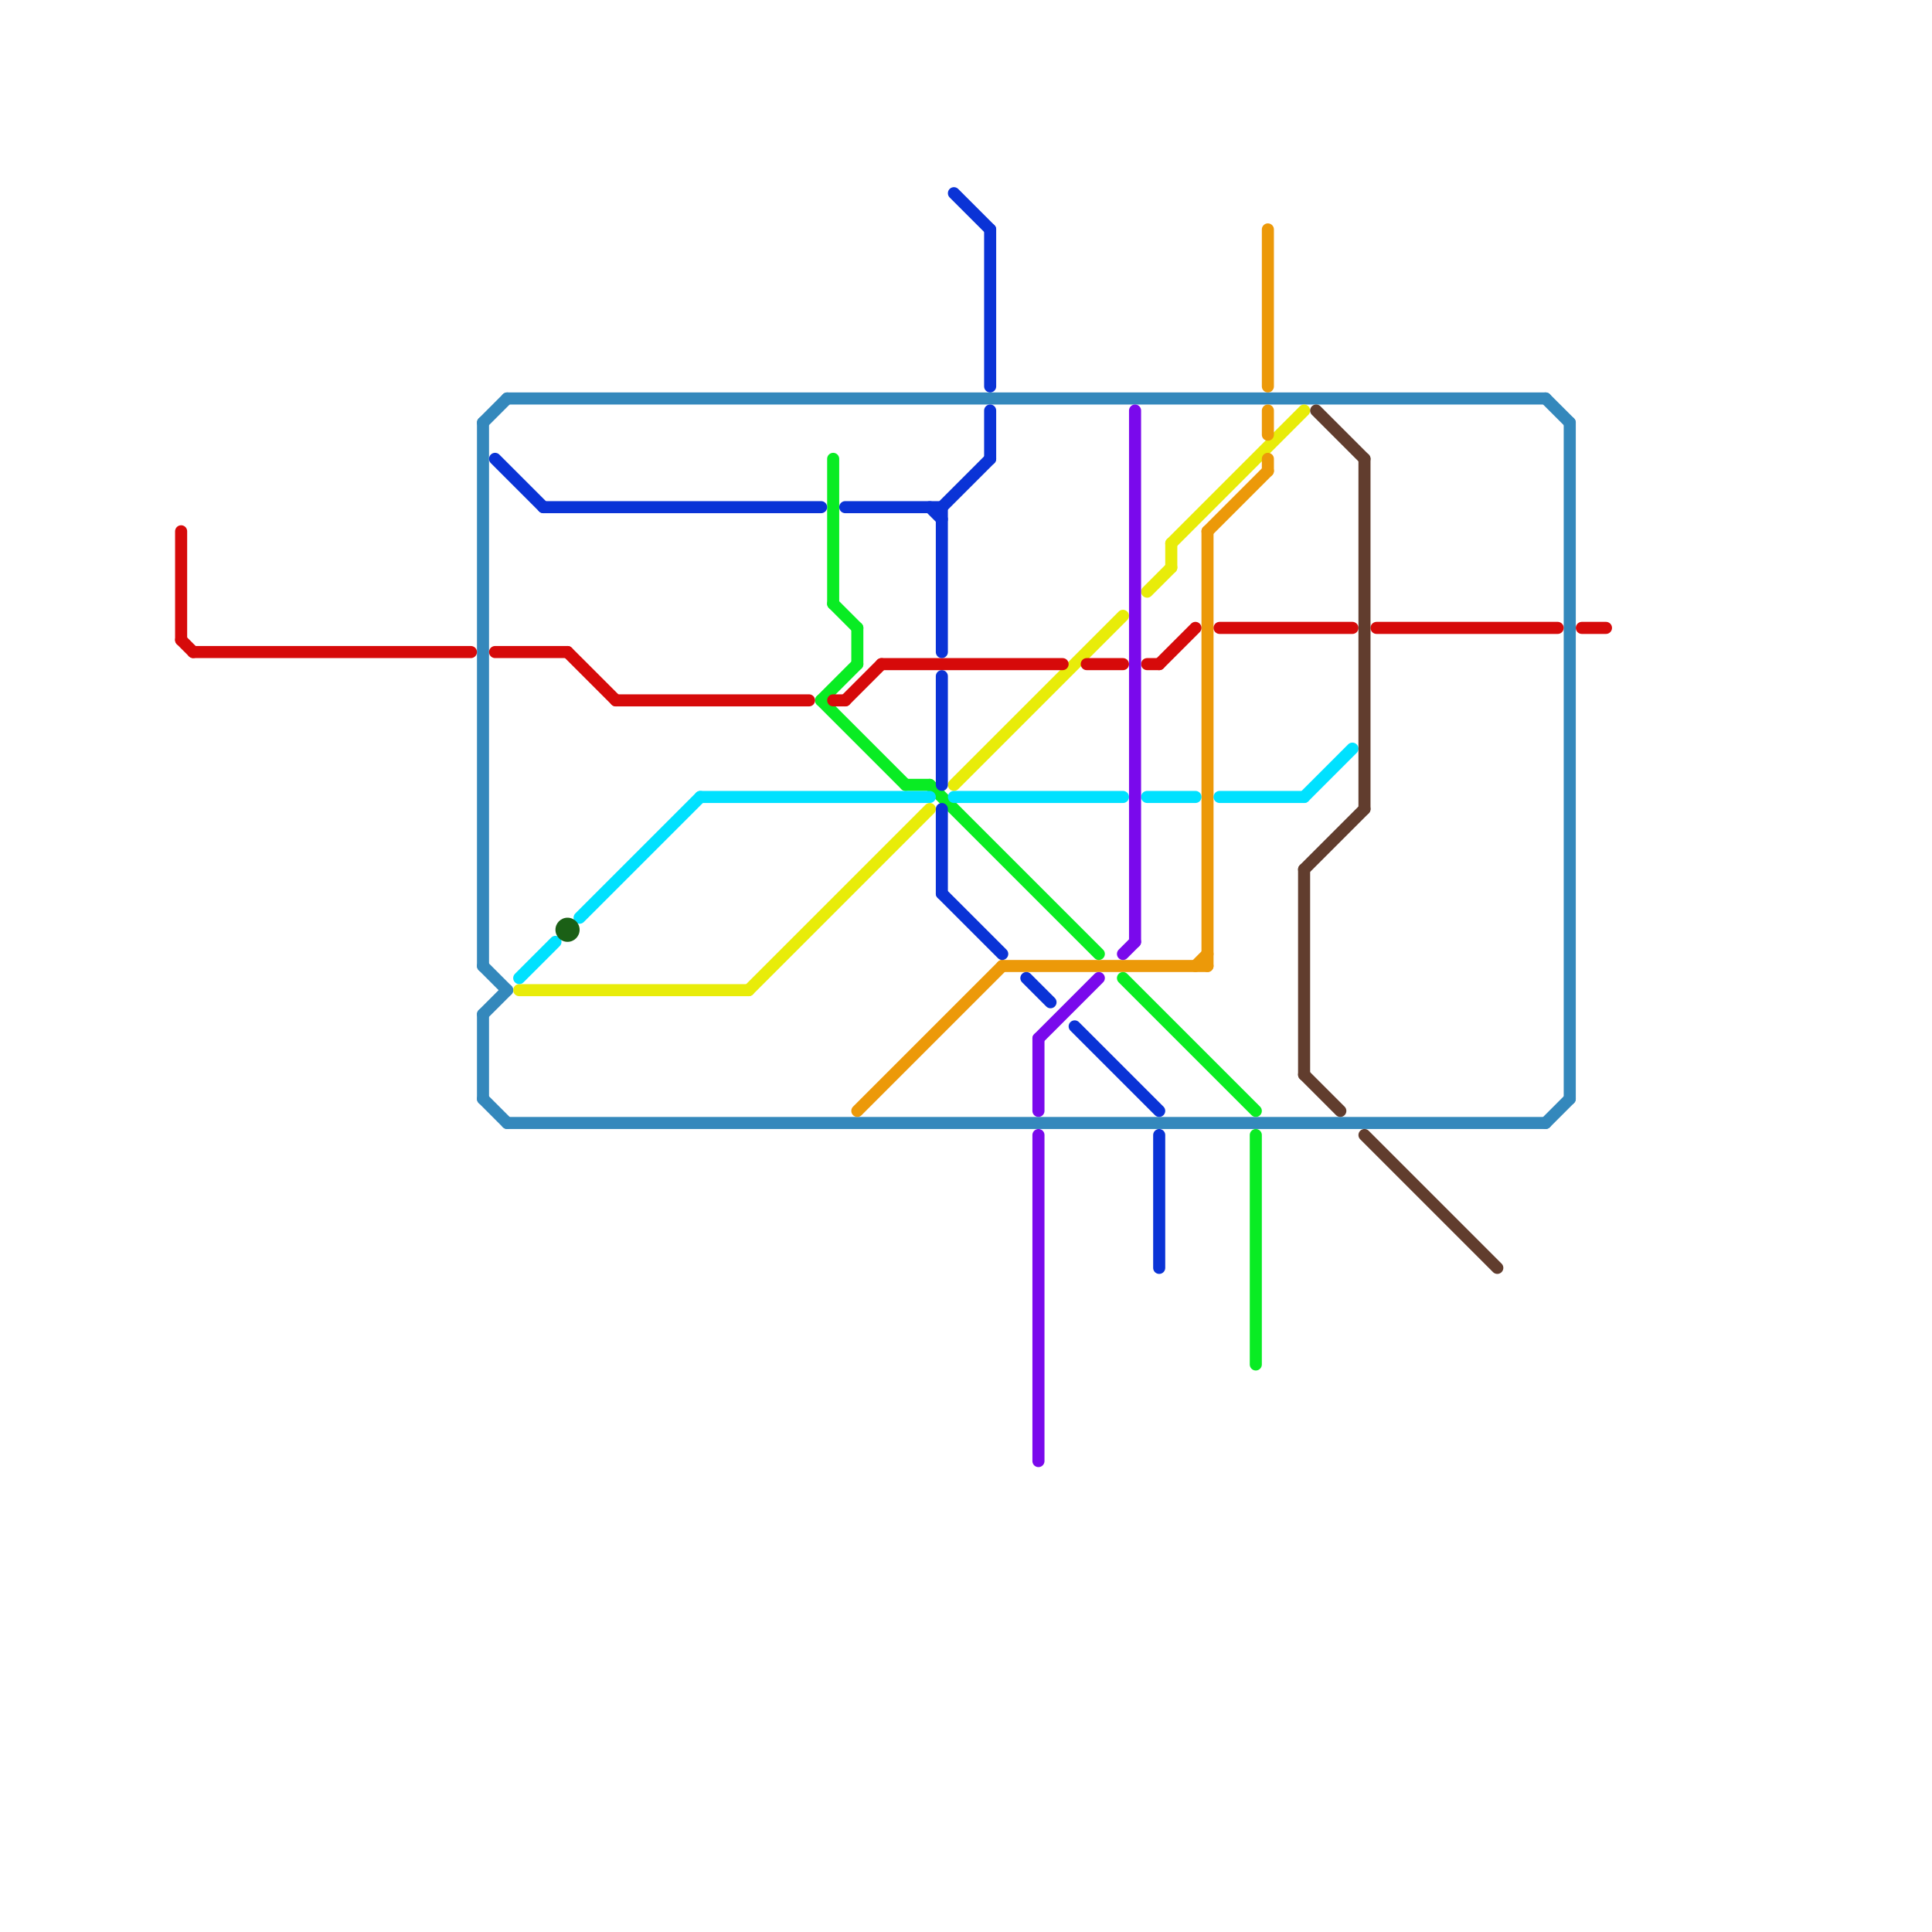 
<svg version="1.1" xmlns="http://www.w3.org/2000/svg" viewBox="0 0 160 160">
<style>text { font: 1px Helvetica; font-weight: 600; white-space: pre; dominant-baseline: central; } line { stroke-width: 1; fill: none; stroke-linecap: round; stroke-linejoin: round; } .c0 { stroke: #3488bc } .c1 { stroke: #e8ec09 } .c2 { stroke: #ec9909 } .c3 { stroke: #09ec23 } .c4 { stroke: #d60a0a } .c5 { stroke: #00e1ff } .c6 { stroke: #613d2e } .c7 { stroke: #0a33d6 } .c8 { stroke: #1b6016 } .c9 { stroke: #7a09ec }</style><defs><g id="wm-xf"><circle r="1.2" fill="#000"/><circle r="0.9" fill="#fff"/><circle r="0.6" fill="#000"/><circle r="0.3" fill="#fff"/></g><g id="wm"><circle r="0.6" fill="#000"/><circle r="0.3" fill="#fff"/></g></defs><line class="c0" x1="128" y1="93" x2="130" y2="91"/><line class="c0" x1="42" y1="93" x2="128" y2="93"/><line class="c0" x1="40" y1="35" x2="42" y2="33"/><line class="c0" x1="40" y1="80" x2="42" y2="82"/><line class="c0" x1="130" y1="35" x2="130" y2="91"/><line class="c0" x1="40" y1="35" x2="40" y2="80"/><line class="c0" x1="40" y1="91" x2="42" y2="93"/><line class="c0" x1="128" y1="33" x2="130" y2="35"/><line class="c0" x1="42" y1="33" x2="128" y2="33"/><line class="c0" x1="40" y1="84" x2="42" y2="82"/><line class="c0" x1="40" y1="84" x2="40" y2="91"/><line class="c1" x1="62" y1="82" x2="77" y2="67"/><line class="c1" x1="97" y1="45" x2="97" y2="47"/><line class="c1" x1="95" y1="49" x2="97" y2="47"/><line class="c1" x1="79" y1="65" x2="93" y2="51"/><line class="c1" x1="97" y1="45" x2="108" y2="34"/><line class="c1" x1="43" y1="82" x2="62" y2="82"/><line class="c2" x1="99" y1="80" x2="100" y2="79"/><line class="c2" x1="105" y1="38" x2="105" y2="39"/><line class="c2" x1="71" y1="92" x2="83" y2="80"/><line class="c2" x1="100" y1="44" x2="105" y2="39"/><line class="c2" x1="100" y1="44" x2="100" y2="80"/><line class="c2" x1="105" y1="19" x2="105" y2="32"/><line class="c2" x1="83" y1="80" x2="100" y2="80"/><line class="c2" x1="105" y1="34" x2="105" y2="36"/><line class="c3" x1="75" y1="65" x2="77" y2="65"/><line class="c3" x1="71" y1="52" x2="71" y2="55"/><line class="c3" x1="77" y1="65" x2="91" y2="79"/><line class="c3" x1="69" y1="38" x2="69" y2="50"/><line class="c3" x1="68" y1="58" x2="75" y2="65"/><line class="c3" x1="69" y1="50" x2="71" y2="52"/><line class="c3" x1="68" y1="58" x2="71" y2="55"/><line class="c3" x1="104" y1="94" x2="104" y2="113"/><line class="c3" x1="93" y1="81" x2="104" y2="92"/><line class="c4" x1="41" y1="54" x2="47" y2="54"/><line class="c4" x1="96" y1="55" x2="99" y2="52"/><line class="c4" x1="15" y1="44" x2="15" y2="53"/><line class="c4" x1="101" y1="52" x2="112" y2="52"/><line class="c4" x1="114" y1="52" x2="129" y2="52"/><line class="c4" x1="131" y1="52" x2="133" y2="52"/><line class="c4" x1="90" y1="55" x2="93" y2="55"/><line class="c4" x1="95" y1="55" x2="96" y2="55"/><line class="c4" x1="15" y1="53" x2="16" y2="54"/><line class="c4" x1="70" y1="58" x2="73" y2="55"/><line class="c4" x1="69" y1="58" x2="70" y2="58"/><line class="c4" x1="47" y1="54" x2="51" y2="58"/><line class="c4" x1="73" y1="55" x2="88" y2="55"/><line class="c4" x1="16" y1="54" x2="39" y2="54"/><line class="c4" x1="51" y1="58" x2="67" y2="58"/><line class="c5" x1="108" y1="66" x2="112" y2="62"/><line class="c5" x1="101" y1="66" x2="108" y2="66"/><line class="c5" x1="79" y1="66" x2="93" y2="66"/><line class="c5" x1="48" y1="76" x2="58" y2="66"/><line class="c5" x1="43" y1="81" x2="46" y2="78"/><line class="c5" x1="95" y1="66" x2="99" y2="66"/><line class="c5" x1="58" y1="66" x2="77" y2="66"/><line class="c6" x1="108" y1="89" x2="111" y2="92"/><line class="c6" x1="113" y1="38" x2="113" y2="67"/><line class="c6" x1="113" y1="94" x2="124" y2="105"/><line class="c6" x1="109" y1="34" x2="113" y2="38"/><line class="c6" x1="108" y1="72" x2="113" y2="67"/><line class="c6" x1="108" y1="72" x2="108" y2="89"/><line class="c7" x1="78" y1="74" x2="83" y2="79"/><line class="c7" x1="78" y1="67" x2="78" y2="74"/><line class="c7" x1="45" y1="42" x2="68" y2="42"/><line class="c7" x1="79" y1="16" x2="82" y2="19"/><line class="c7" x1="82" y1="34" x2="82" y2="38"/><line class="c7" x1="96" y1="94" x2="96" y2="105"/><line class="c7" x1="78" y1="42" x2="82" y2="38"/><line class="c7" x1="85" y1="81" x2="87" y2="83"/><line class="c7" x1="41" y1="38" x2="45" y2="42"/><line class="c7" x1="82" y1="19" x2="82" y2="32"/><line class="c7" x1="89" y1="85" x2="96" y2="92"/><line class="c7" x1="70" y1="42" x2="78" y2="42"/><line class="c7" x1="78" y1="42" x2="78" y2="54"/><line class="c7" x1="77" y1="42" x2="78" y2="43"/><line class="c7" x1="78" y1="56" x2="78" y2="65"/><circle cx="47" cy="77" r="1" fill="#1b6016" /><line class="c9" x1="94" y1="34" x2="94" y2="78"/><line class="c9" x1="86" y1="94" x2="86" y2="121"/><line class="c9" x1="93" y1="79" x2="94" y2="78"/><line class="c9" x1="86" y1="86" x2="91" y2="81"/><line class="c9" x1="86" y1="86" x2="86" y2="92"/>
</svg>
